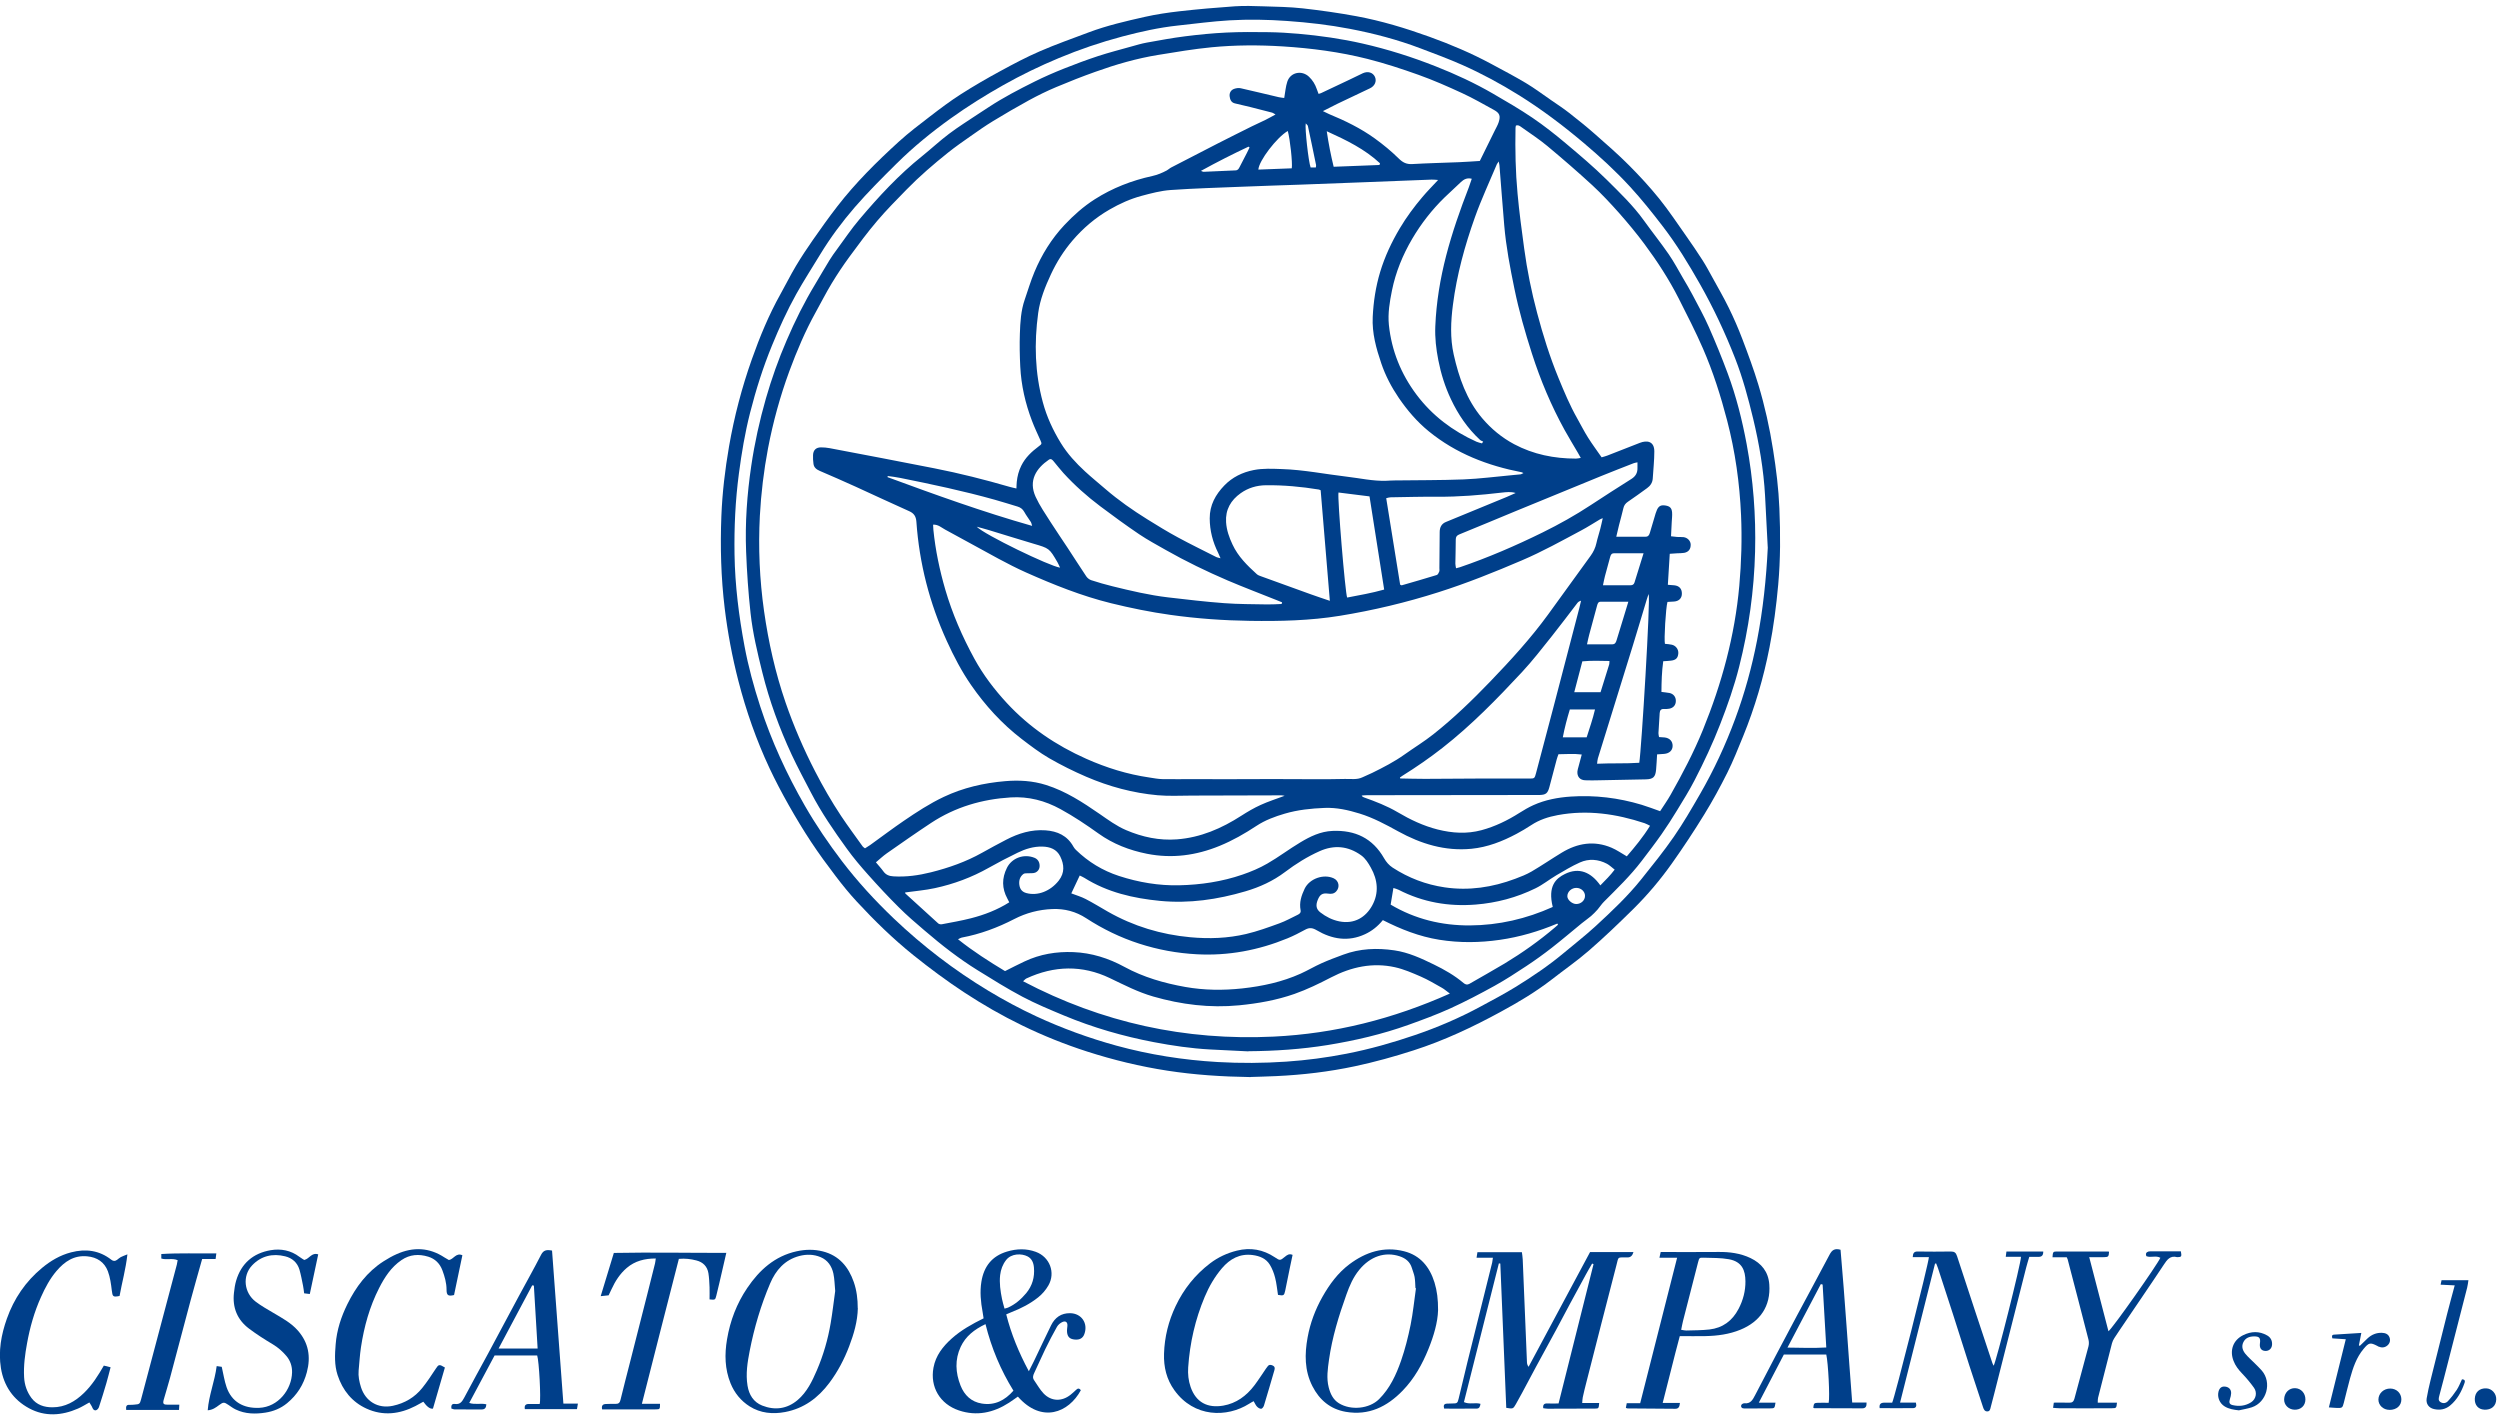 <svg width="213" height="121" viewBox="0 0 213 121" fill="none" xmlns="http://www.w3.org/2000/svg">
<g clip-path="url(#clip0_229_4)">
<path d="M106.566 91.768C104.059 91.73 101.761 91.575 99.478 91.224C97.146 90.865 94.864 90.313 92.619 89.59C90.723 88.979 88.877 88.239 87.084 87.366C85.37 86.534 83.715 85.581 82.117 84.531C80.632 83.553 79.204 82.491 77.818 81.379C76.092 79.991 74.507 78.445 73.001 76.818C72.37 76.137 71.777 75.409 71.213 74.665C70.486 73.712 69.777 72.747 69.117 71.748C68.436 70.719 67.802 69.661 67.196 68.591C66.615 67.563 66.063 66.513 65.561 65.448C64.441 63.056 63.569 60.569 62.91 58.011C62.383 55.97 61.997 53.905 61.743 51.815C61.428 49.202 61.358 46.585 61.461 43.964C61.54 41.978 61.773 40.005 62.113 38.045C62.553 35.507 63.204 33.02 64.063 30.595C64.735 28.697 65.503 26.833 66.49 25.069C66.939 24.27 67.345 23.447 67.814 22.66C68.266 21.904 68.752 21.168 69.254 20.449C69.93 19.483 70.611 18.522 71.333 17.59C72.893 15.57 74.702 13.781 76.582 12.067C77.428 11.298 78.345 10.604 79.254 9.906C80.109 9.25 80.972 8.597 81.876 8.021C82.964 7.327 84.084 6.679 85.217 6.064C86.321 5.462 87.437 4.869 88.59 4.371C89.955 3.777 91.366 3.284 92.76 2.757C94.317 2.172 95.935 1.8 97.549 1.436C98.516 1.219 99.503 1.073 100.491 0.96C102.055 0.784 103.624 0.646 105.192 0.538C106.001 0.483 106.815 0.512 107.628 0.538C108.752 0.575 109.881 0.588 110.997 0.713C112.528 0.885 114.055 1.102 115.57 1.382C117.69 1.775 119.748 2.398 121.777 3.129C123.587 3.782 125.354 4.53 127.047 5.441C128.039 5.976 129.039 6.499 130.006 7.076C130.757 7.527 131.462 8.054 132.188 8.556C132.695 8.903 133.209 9.241 133.69 9.618C134.45 10.211 135.201 10.817 135.923 11.453C136.898 12.31 137.877 13.163 138.79 14.082C139.695 14.989 140.562 15.934 141.367 16.929C142.18 17.937 142.898 19.024 143.645 20.081C144.13 20.771 144.608 21.473 145.064 22.184C145.359 22.644 145.616 23.129 145.881 23.61C146.359 24.483 146.861 25.344 147.296 26.235C147.72 27.1 148.105 27.982 148.446 28.881C148.935 30.169 149.417 31.465 149.815 32.786C150.363 34.604 150.774 36.452 151.068 38.333C151.33 39.984 151.537 41.644 151.603 43.308C151.695 45.473 151.699 47.647 151.504 49.813C151.342 51.61 151.11 53.395 150.761 55.164C150.255 57.755 149.512 60.281 148.516 62.726C148.089 63.771 147.67 64.829 147.168 65.836C146.558 67.057 145.902 68.257 145.188 69.415C144.325 70.819 143.417 72.195 142.466 73.537C141.475 74.937 140.367 76.254 139.147 77.458C137.927 78.662 136.69 79.849 135.396 80.974C134.383 81.856 133.271 82.625 132.209 83.453C130.852 84.506 129.383 85.38 127.881 86.195C125.491 87.499 123.035 88.657 120.433 89.493C118.786 90.024 117.126 90.484 115.441 90.844C113.23 91.316 110.993 91.579 108.736 91.684C107.939 91.722 107.147 91.738 106.549 91.759L106.566 91.768ZM150.612 46.644C150.537 45.176 150.467 43.709 150.384 42.242C150.259 40.018 149.886 37.827 149.367 35.662C148.948 33.923 148.483 32.196 147.832 30.528C146.981 28.35 145.989 26.239 144.836 24.203C143.873 22.506 142.861 20.834 141.67 19.287C140.778 18.125 139.861 16.975 138.873 15.901C137.645 14.567 136.309 13.338 134.919 12.168C133.159 10.684 131.334 9.304 129.383 8.092C127.844 7.134 126.25 6.273 124.595 5.537C123.429 5.019 122.23 4.576 121.035 4.124C119.076 3.38 117.055 2.849 115.001 2.456C113.242 2.118 111.462 1.913 109.674 1.788C108.034 1.67 106.391 1.637 104.752 1.733C103.279 1.821 101.815 2.017 100.35 2.176C98.748 2.348 97.175 2.699 95.624 3.109C93.781 3.598 91.976 4.212 90.213 4.948C88.59 5.625 87.009 6.39 85.474 7.256C83.939 8.121 82.449 9.053 81.018 10.077C79.379 11.248 77.818 12.523 76.387 13.94C75.171 15.144 73.951 16.361 72.831 17.652C71.744 18.911 70.748 20.248 69.88 21.678C69.2 22.803 68.482 23.906 67.843 25.052C67.059 26.461 66.391 27.932 65.777 29.429C65.009 31.297 64.403 33.22 63.905 35.177C63.474 36.874 63.183 38.601 62.955 40.344C62.652 42.635 62.544 44.93 62.582 47.242C62.623 49.875 62.951 52.471 63.432 55.051C63.756 56.786 64.221 58.491 64.768 60.176C65.731 63.14 67.022 65.949 68.569 68.641C69.515 70.288 70.586 71.86 71.735 73.37C73.071 75.121 74.557 76.735 76.15 78.256C78.619 80.606 81.304 82.663 84.217 84.418C85.54 85.217 86.897 85.944 88.3 86.596C90.503 87.617 92.777 88.444 95.113 89.088C97.935 89.861 100.814 90.313 103.736 90.484C105.686 90.597 107.64 90.585 109.595 90.451C111.317 90.334 113.022 90.108 114.715 89.778C116.703 89.389 118.645 88.841 120.562 88.185C122.495 87.525 124.367 86.722 126.163 85.748C127.155 85.213 128.155 84.686 129.114 84.097C130.541 83.215 131.931 82.282 133.221 81.204C134.126 80.447 135.06 79.72 135.927 78.925C137.305 77.654 138.678 76.367 139.852 74.895C140.798 73.712 141.753 72.533 142.612 71.288C143.417 70.126 144.126 68.896 144.836 67.667C146.022 65.615 147.018 63.466 147.84 61.242C148.645 59.068 149.259 56.836 149.703 54.553C150.209 51.941 150.487 49.303 150.616 46.64L150.612 46.644Z" fill="#003F8A"/>
<path d="M134.79 119.534H136.25C136.213 119.986 136.209 120.011 135.902 120.011C134.557 120.023 133.217 120.023 131.873 120.023C131.744 120.023 131.611 119.994 131.483 119.978C131.445 119.681 131.557 119.559 131.84 119.576C132.151 119.589 132.466 119.576 132.79 119.576C133.794 115.58 134.782 111.646 135.769 107.708C135.728 107.691 135.686 107.674 135.649 107.654C135.475 107.959 135.292 108.264 135.126 108.573C134.67 109.405 134.217 110.237 133.769 111.073C133.367 111.821 132.977 112.574 132.574 113.318C132.014 114.359 131.441 115.392 130.881 116.428C130.479 117.172 130.08 117.925 129.682 118.673C129.508 118.995 129.333 119.317 129.151 119.635C128.918 120.04 128.906 120.044 128.333 119.948C128.163 115.86 127.997 111.755 127.827 107.654L127.703 107.641C126.711 111.575 125.723 115.504 124.727 119.459C125.201 119.681 125.682 119.472 126.138 119.605C126.105 119.819 126.051 120.007 125.827 120.011C124.902 120.023 123.981 120.015 123.043 120.015C122.976 119.773 122.993 119.601 123.288 119.589C123.437 119.585 123.586 119.576 123.736 119.576C124.147 119.576 124.184 119.551 124.279 119.158C124.524 118.138 124.761 117.118 125.014 116.098C125.371 114.643 125.732 113.193 126.097 111.738C126.441 110.35 126.79 108.958 127.134 107.57C127.159 107.461 127.167 107.348 127.196 107.16H125.802C125.835 106.96 125.852 106.838 125.877 106.688H129.665C129.69 106.888 129.728 107.098 129.736 107.307C129.856 110.225 129.977 113.147 130.097 116.065C130.101 116.19 130.134 116.315 130.234 116.453C131.977 113.201 133.719 109.949 135.474 106.675H139.172C139.089 106.973 138.931 107.125 138.699 107.131C138.665 107.131 138.632 107.131 138.599 107.131C137.777 107.148 137.923 107.018 137.715 107.812C136.848 111.136 136.006 114.463 135.155 117.787C135.047 118.205 134.943 118.627 134.852 119.049C134.819 119.192 134.823 119.338 134.806 119.522L134.79 119.534Z" fill="#003F8A"/>
<path d="M92.092 118.439C91.059 120.366 88.752 121.298 86.723 118.991C86.474 119.162 86.225 119.346 85.968 119.513C84.644 120.37 83.213 120.676 81.702 120.17C80.08 119.626 79.229 118.167 79.532 116.524C79.723 115.492 80.329 114.723 81.088 114.041C81.889 113.326 82.81 112.812 83.802 112.323C83.773 112.143 83.752 111.964 83.719 111.788C83.561 110.931 83.474 110.07 83.615 109.2C83.827 107.9 84.511 107.018 85.798 106.633C86.619 106.387 87.437 106.362 88.242 106.654C89.445 107.089 89.947 108.435 89.325 109.518C89.092 109.919 88.806 110.25 88.453 110.534C87.773 111.077 87.009 111.47 86.2 111.784C86.063 111.838 85.926 111.901 85.731 111.984C86.154 113.657 86.798 115.228 87.657 116.83C87.831 116.491 87.964 116.236 88.088 115.977C88.578 114.957 89.055 113.928 89.553 112.917C89.881 112.252 90.412 111.872 91.175 111.884C92.138 111.897 92.719 112.737 92.391 113.652C92.262 114.016 91.989 114.171 91.565 114.129C91.159 114.091 90.955 113.912 90.914 113.51C90.893 113.331 90.93 113.147 90.943 112.967C90.968 112.662 90.806 112.511 90.524 112.632C90.341 112.712 90.154 112.866 90.055 113.042C89.702 113.665 89.374 114.3 89.059 114.944C88.731 115.617 88.437 116.307 88.113 116.984C88.009 117.197 87.964 117.39 88.105 117.595C88.37 117.975 88.599 118.393 88.914 118.723C89.569 119.405 90.462 119.426 91.204 118.84C91.374 118.707 91.532 118.556 91.69 118.41C91.818 118.289 91.943 118.251 92.088 118.447L92.092 118.439ZM83.964 112.816C83.001 113.276 82.275 113.849 81.852 114.748C81.341 115.839 81.407 116.955 81.839 118.05C82.167 118.878 82.76 119.442 83.656 119.584C84.748 119.76 85.615 119.317 86.345 118.485C85.266 116.738 84.478 114.886 83.964 112.816ZM85.586 111.495C85.731 111.454 85.81 111.441 85.881 111.408C86.499 111.132 86.997 110.697 87.428 110.183C87.955 109.547 88.163 108.816 88.092 107.996C88.059 107.591 87.914 107.231 87.544 107.043C87.034 106.78 86.167 106.788 85.723 107.352C85.424 107.737 85.271 108.159 85.213 108.632C85.134 109.321 85.237 109.999 85.37 110.668C85.424 110.939 85.507 111.203 85.586 111.495Z" fill="#003F8A"/>
<path d="M122.524 111.629C122.495 112.657 122.159 113.811 121.707 114.927C121.18 116.232 120.503 117.452 119.516 118.472C118.18 119.856 116.611 120.625 114.657 120.287C113.346 120.057 112.416 119.283 111.814 118.096C111.138 116.767 111.151 115.362 111.408 113.949C111.628 112.729 112.059 111.579 112.669 110.496C113.271 109.43 113.989 108.452 114.968 107.716C116.354 106.675 117.91 106.169 119.632 106.608C121.005 106.955 121.81 107.942 122.221 109.271C122.437 109.978 122.528 110.705 122.524 111.633V111.629ZM120.64 109.756C120.64 109.756 120.611 109.752 120.595 109.748C120.574 109.43 120.578 109.112 120.524 108.799C120.478 108.54 120.366 108.289 120.292 108.034C120.134 107.503 119.756 107.206 119.259 107.039C117.997 106.613 116.74 107.051 115.81 108.189C115.292 108.82 114.98 109.543 114.711 110.304C114.063 112.114 113.499 113.945 113.229 115.86C113.122 116.637 113.005 117.415 113.205 118.201C113.346 118.753 113.582 119.25 114.072 119.555C115.097 120.191 116.665 120.032 117.495 119.208C118.416 118.293 118.947 117.143 119.366 115.947C119.715 114.948 119.972 113.912 120.184 112.875C120.391 111.846 120.491 110.797 120.64 109.76V109.756Z" fill="#003F8A"/>
<path d="M73.088 111.454C73.063 112.586 72.748 113.657 72.349 114.706C71.926 115.818 71.379 116.863 70.665 117.816C69.702 119.104 68.486 120.003 66.893 120.304C65.835 120.504 64.797 120.408 63.868 119.823C63.125 119.35 62.578 118.686 62.241 117.854C61.752 116.637 61.727 115.387 61.943 114.112C62.208 112.528 62.773 111.052 63.669 109.731C64.702 108.205 66.013 107.018 67.88 106.608C68.623 106.445 69.366 106.433 70.096 106.617C71.478 106.964 72.291 107.929 72.744 109.234C72.993 109.949 73.08 110.697 73.08 111.454H73.088ZM71.159 109.99C71.109 109.464 71.105 108.974 71.005 108.506C70.868 107.879 70.524 107.361 69.91 107.106C69.329 106.863 68.715 106.851 68.105 107.01C66.86 107.336 66.092 108.226 65.615 109.351C64.831 111.194 64.262 113.109 63.876 115.082C63.685 116.065 63.524 117.055 63.69 118.063C63.818 118.845 64.204 119.459 64.934 119.752C66.017 120.182 67.063 120.044 67.963 119.279C68.752 118.606 69.196 117.682 69.598 116.746C70.15 115.458 70.54 114.112 70.773 112.733C70.93 111.813 71.034 110.885 71.159 109.995V109.99Z" fill="#003F8A"/>
<path d="M143.13 119.53C143.101 119.869 143.01 120.028 142.728 120.028C141.367 120.015 140.01 120.007 138.649 119.998C138.62 119.998 138.591 119.973 138.524 119.948C138.545 119.835 138.57 119.714 138.599 119.551H139.744C140.79 115.421 141.832 111.328 142.89 107.16H141.383C141.429 106.96 141.458 106.822 141.491 106.671C143.147 106.671 144.769 106.684 146.392 106.667C147.35 106.654 148.284 106.776 149.147 107.189C150.072 107.633 150.666 108.352 150.744 109.43C150.881 111.29 149.956 112.607 148.28 113.293C147.329 113.682 146.329 113.815 145.313 113.836C144.603 113.853 143.89 113.836 143.118 113.836C142.607 115.73 142.163 117.603 141.661 119.53H143.126H143.13ZM143.242 113.301C143.437 113.331 143.549 113.36 143.661 113.36C144.321 113.339 144.985 113.347 145.641 113.272C146.773 113.142 147.591 112.54 148.126 111.516C148.516 110.772 148.72 109.982 148.711 109.163C148.703 108.255 148.437 107.49 147.296 107.286C146.603 107.16 145.881 107.181 145.172 107.156C144.782 107.143 144.778 107.16 144.674 107.553C144.246 109.213 143.819 110.872 143.396 112.536C143.334 112.775 143.296 113.013 143.234 113.31L143.242 113.301Z" fill="#003F8A"/>
<path d="M164.861 107.674C163.877 111.591 162.89 115.504 161.886 119.501H163.234C163.317 119.802 163.247 119.973 162.985 119.973C162.043 119.986 161.097 119.973 160.147 119.973C160.093 119.635 160.242 119.522 160.496 119.509C160.744 119.497 160.989 119.509 161.213 119.509C161.404 119.175 164.317 107.641 164.342 107.11H162.964C162.981 106.767 163.076 106.625 163.384 106.629C164.33 106.646 165.271 106.642 166.218 106.629C166.508 106.629 166.645 106.721 166.74 107.022C167.732 110.061 168.74 113.096 169.749 116.131C169.774 116.207 169.819 116.278 169.861 116.361C170.089 115.968 172.197 107.599 172.189 107.081H170.89C170.915 106.893 170.927 106.771 170.948 106.629H174.085C174.093 106.964 173.948 107.093 173.666 107.085C173.421 107.077 173.172 107.085 172.894 107.085C172.803 107.403 172.703 107.699 172.628 108.005C171.724 111.571 170.823 115.136 169.919 118.702C169.819 119.091 169.711 119.476 169.616 119.865C169.57 120.049 169.55 120.253 169.313 120.253C169.093 120.253 169.018 120.078 168.956 119.894C168.566 118.707 168.168 117.519 167.782 116.328C167.317 114.881 166.865 113.435 166.4 111.989C165.981 110.688 165.554 109.388 165.13 108.088C165.081 107.934 165.014 107.787 164.956 107.637C164.923 107.649 164.89 107.662 164.857 107.67L164.861 107.674Z" fill="#003F8A"/>
<path d="M61.88 106.75C61.673 107.653 61.482 108.477 61.291 109.305C61.208 109.66 61.125 110.02 61.034 110.375C60.938 110.759 60.934 110.759 60.453 110.709C60.453 110.367 60.465 110.02 60.453 109.673C60.436 109.275 60.42 108.874 60.358 108.481C60.262 107.9 59.901 107.536 59.333 107.39C58.864 107.269 58.391 107.206 57.839 107.256C56.789 111.336 55.748 115.425 54.689 119.601H56.233C56.233 120.065 56.233 120.078 55.839 120.078C54.644 120.078 53.449 120.078 52.258 120.078C51.943 120.078 51.631 120.078 51.303 120.078C51.233 119.781 51.337 119.635 51.606 119.622C51.889 119.61 52.171 119.605 52.453 119.61C52.689 119.614 52.806 119.526 52.864 119.279C53.121 118.209 53.403 117.147 53.673 116.081C54.175 114.112 54.673 112.139 55.175 110.17C55.386 109.33 55.598 108.494 55.806 107.653C55.835 107.528 55.847 107.398 55.872 107.223C54.934 107.223 54.104 107.428 53.403 108.025C52.822 108.519 52.42 109.15 52.104 109.836C52.03 110.003 51.947 110.166 51.855 110.362C51.656 110.383 51.449 110.404 51.179 110.433C51.561 109.179 51.922 107.992 52.299 106.75C55.482 106.688 58.664 106.75 61.901 106.746L61.88 106.75Z" fill="#003F8A"/>
<path d="M110.126 106.926C110.051 107.281 109.972 107.637 109.902 107.988C109.769 108.64 109.644 109.296 109.503 109.949C109.408 110.392 109.371 110.408 108.885 110.325C108.806 109.836 108.765 109.338 108.64 108.862C108.545 108.481 108.395 108.092 108.192 107.758C107.868 107.223 107.325 107.01 106.727 106.93C105.636 106.788 104.794 107.252 104.109 108.055C103.491 108.782 103.014 109.602 102.644 110.484C101.835 112.407 101.375 114.413 101.234 116.495C101.196 117.068 101.25 117.624 101.441 118.172C101.902 119.497 102.897 119.986 104.217 119.76C105.329 119.568 106.192 118.932 106.868 118.042C107.217 117.582 107.528 117.089 107.856 116.612C107.902 116.545 107.96 116.478 108.005 116.412C108.134 116.236 108.292 116.278 108.449 116.349C108.619 116.428 108.628 116.566 108.582 116.729C108.288 117.737 107.997 118.748 107.69 119.752C107.657 119.865 107.536 120.028 107.449 120.028C107.329 120.032 107.18 119.936 107.088 119.835C106.98 119.718 106.918 119.559 106.81 119.38C106.669 119.459 106.541 119.522 106.424 119.601C104.549 120.788 101.74 120.793 100.055 118.443C99.395 117.528 99.138 116.478 99.175 115.329C99.221 113.903 99.557 112.561 100.163 111.282C100.852 109.827 101.831 108.602 103.105 107.633C103.781 107.118 104.553 106.759 105.383 106.554C106.541 106.266 107.615 106.454 108.611 107.118C109.047 107.411 109.063 107.415 109.47 107.081C109.657 106.93 109.827 106.784 110.134 106.918L110.126 106.926Z" fill="#003F8A"/>
<path d="M10.855 106.876C10.71 108.163 10.39 109.28 10.187 110.417C9.623 110.53 9.589 110.471 9.527 109.961C9.461 109.405 9.386 108.828 9.191 108.31C8.896 107.528 8.266 107.118 7.432 107.039C6.311 106.93 5.506 107.478 4.813 108.289C4.249 108.954 3.851 109.71 3.494 110.505C2.921 111.775 2.548 113.096 2.303 114.459C2.129 115.408 2 116.366 2.054 117.344C2.091 118 2.295 118.585 2.676 119.104C3.12 119.702 3.772 119.906 4.473 119.902C5.539 119.902 6.403 119.413 7.158 118.677C7.847 118.008 8.349 117.214 8.847 116.349C9.025 116.391 9.208 116.437 9.423 116.491C9.295 116.972 9.191 117.406 9.066 117.833C8.863 118.518 8.656 119.204 8.432 119.881C8.398 119.99 8.295 120.115 8.195 120.149C8.033 120.203 7.934 120.09 7.867 119.927C7.809 119.777 7.705 119.643 7.614 119.488C7.278 119.672 6.971 119.869 6.643 120.011C5.253 120.617 3.83 120.717 2.477 119.986C1.141 119.263 0.328 118.096 0.079 116.566C-0.154 115.116 0.104 113.711 0.585 112.352C1.191 110.642 2.178 109.188 3.581 108.026C4.32 107.415 5.12 106.943 6.054 106.7C7.295 106.378 8.452 106.521 9.481 107.327C9.66 107.465 9.805 107.461 9.971 107.34C10.079 107.261 10.174 107.169 10.291 107.106C10.428 107.031 10.581 106.985 10.842 106.876H10.855Z" fill="#003F8A"/>
<path d="M38.241 107.357C38.656 107.294 38.847 106.7 39.395 106.947C39.158 108.08 38.922 109.213 38.685 110.337C38.191 110.459 38.046 110.367 38.046 109.89C38.046 109.309 37.892 108.77 37.693 108.235C37.473 107.645 37.067 107.248 36.482 107.068C35.689 106.826 34.917 106.872 34.204 107.361C33.324 107.963 32.772 108.816 32.299 109.744C31.49 111.332 31.021 113.025 30.756 114.777C30.656 115.433 30.619 116.102 30.556 116.767C30.511 117.256 30.61 117.728 30.756 118.192C31.129 119.367 32.183 120.053 33.477 119.773C34.486 119.555 35.332 119.058 35.975 118.255C36.39 117.741 36.755 117.181 37.121 116.625C37.374 116.24 37.415 116.215 37.905 116.512C37.565 117.674 37.224 118.853 36.888 120.015C36.653 120.06 36.379 119.863 36.067 119.426C35.847 119.547 35.623 119.676 35.395 119.794C34.038 120.492 32.627 120.655 31.229 120.015C30 119.455 29.191 118.46 28.764 117.16C28.482 116.299 28.527 115.425 28.598 114.539C28.693 113.322 29.067 112.185 29.598 111.111C30.32 109.648 31.278 108.36 32.677 107.465C33.038 107.235 33.415 107.018 33.805 106.847C35.208 106.224 36.573 106.278 37.876 107.139C38 107.219 38.133 107.29 38.241 107.353V107.357Z" fill="#003F8A"/>
<path d="M47.034 106.55C47.358 110.898 47.677 115.22 48.001 119.589H49.237C49.204 119.781 49.183 119.919 49.158 120.057H44.718C44.656 119.739 44.789 119.618 45.059 119.618C45.37 119.618 45.685 119.618 45.98 119.618C46.104 119.212 45.926 115.935 45.768 115.488H42.138C41.424 116.821 40.71 118.159 39.98 119.53C40.469 119.702 40.955 119.53 41.436 119.647C41.42 119.906 41.345 120.086 41.038 120.086C40.274 120.082 39.511 120.086 38.747 120.082C38.656 120.082 38.561 120.036 38.457 120.007C38.428 119.752 38.486 119.58 38.76 119.618C39.187 119.676 39.366 119.43 39.548 119.087C40.216 117.82 40.913 116.57 41.594 115.308C42.461 113.694 43.32 112.076 44.187 110.463C44.826 109.276 45.486 108.101 46.104 106.901C46.312 106.496 46.59 106.462 47.038 106.55H47.034ZM45.486 109.535C45.44 109.526 45.391 109.518 45.345 109.51C44.399 111.282 43.457 113.059 42.478 114.898H45.806C45.698 113.08 45.594 111.307 45.486 109.535Z" fill="#003F8A"/>
<path d="M25.934 107.344C26.365 107.248 26.544 106.688 27.112 106.872C26.876 107.992 26.639 109.104 26.395 110.25C26.229 110.229 26.087 110.212 25.913 110.191C25.88 109.957 25.863 109.744 25.818 109.539C25.726 109.083 25.643 108.623 25.515 108.18C25.336 107.57 24.892 107.185 24.299 107.039C23.228 106.771 22.241 107.001 21.473 107.817C20.631 108.715 20.789 110.149 21.789 110.906C22.262 111.265 22.785 111.558 23.295 111.859C24.033 112.298 24.801 112.703 25.382 113.368C26.291 114.405 26.494 115.588 26.145 116.909C25.863 117.979 25.311 118.849 24.461 119.551C23.913 120.003 23.291 120.249 22.619 120.354C21.76 120.487 20.896 120.479 20.087 120.09C19.867 119.986 19.664 119.835 19.461 119.697C19.1 119.451 19.021 119.451 18.672 119.71C18.394 119.919 18.116 120.128 17.697 120.157C17.797 118.87 18.295 117.691 18.461 116.391C18.639 116.416 18.789 116.437 18.892 116.453C19.033 117.064 19.116 117.641 19.303 118.184C19.739 119.447 20.759 120.007 22.087 119.948C23.706 119.877 24.851 118.389 24.884 116.93C24.896 116.416 24.739 115.935 24.411 115.542C24.079 115.149 23.701 114.81 23.249 114.539C22.552 114.125 21.867 113.686 21.22 113.201C20.212 112.444 19.789 111.399 19.934 110.141C19.971 109.798 20.021 109.451 20.116 109.125C20.552 107.637 21.573 106.771 23.062 106.516C23.93 106.37 24.78 106.525 25.515 107.085C25.656 107.194 25.818 107.281 25.938 107.361L25.934 107.344Z" fill="#003F8A"/>
<path d="M149.844 119.509H151.271C151.201 119.982 151.201 119.99 150.815 119.994C150.118 120.003 149.421 120.003 148.724 120.003C148.641 120.003 148.554 120.003 148.479 119.982C148.321 119.931 148.292 119.727 148.429 119.626C148.479 119.589 148.554 119.555 148.612 119.559C149.151 119.618 149.33 119.263 149.545 118.849C150.699 116.612 151.877 114.392 153.056 112.173C153.993 110.408 154.956 108.661 155.881 106.893C156.085 106.5 156.325 106.337 156.815 106.479C157.193 110.78 157.467 115.12 157.807 119.493H159.031C159.043 119.81 158.973 119.99 158.657 119.99C157.296 119.982 155.935 119.982 154.579 119.977C154.55 119.977 154.52 119.948 154.491 119.936C154.541 119.564 154.562 119.53 154.886 119.518C155.197 119.509 155.508 119.518 155.803 119.518C155.915 119.033 155.761 116.098 155.599 115.404H151.985C151.284 116.754 150.587 118.092 149.848 119.513L149.844 119.509ZM155.292 109.443C155.238 109.43 155.189 109.418 155.135 109.405C154.201 111.182 153.271 112.954 152.292 114.815C153.442 114.831 154.491 114.869 155.599 114.806C155.491 112.979 155.392 111.211 155.288 109.443H155.292Z" fill="#003F8A"/>
<path d="M179.637 113.427C179.994 113.172 183.786 107.775 184.064 107.164C183.683 106.939 183.243 107.189 182.865 107.022C182.79 106.817 182.853 106.688 183.052 106.629C183.097 106.617 183.151 106.613 183.201 106.613C184.077 106.613 184.948 106.613 185.811 106.613C185.89 107.06 185.865 107.097 185.541 107.11C185.525 107.11 185.508 107.114 185.492 107.11C184.902 106.947 184.633 107.332 184.355 107.754C183.761 108.661 183.151 109.551 182.546 110.446C182.06 111.165 181.575 111.88 181.089 112.595C180.774 113.063 180.45 113.527 180.143 114.004C180.056 114.142 179.981 114.296 179.94 114.451C179.537 115.998 179.143 117.549 178.753 119.1C178.724 119.208 178.736 119.33 178.728 119.505H180.367C180.317 119.969 180.317 119.977 179.931 119.982C179.151 119.99 178.371 119.99 177.591 119.99C176.877 119.99 176.164 119.99 175.45 119.982C175.288 119.982 175.126 119.961 174.923 119.948C174.944 119.794 174.96 119.668 174.985 119.505C175.429 119.505 175.861 119.493 176.284 119.509C176.546 119.522 176.674 119.421 176.741 119.166C177.135 117.682 177.546 116.203 177.936 114.718C177.985 114.535 177.985 114.313 177.936 114.129C177.355 111.846 176.757 109.572 176.164 107.294C176.151 107.248 176.122 107.206 176.085 107.118H174.873C174.902 106.671 174.923 106.629 175.222 106.629C176.695 106.629 178.172 106.629 179.645 106.633C179.662 106.633 179.674 106.646 179.691 106.654C179.662 107.056 179.637 107.097 179.301 107.11C178.89 107.123 178.479 107.11 178.002 107.11C178.558 109.25 179.093 111.311 179.641 113.423L179.637 113.427Z" fill="#003F8A"/>
<path d="M10.751 120.124C10.714 119.819 10.772 119.676 11.029 119.693C11.179 119.702 11.328 119.685 11.477 119.672C11.88 119.643 11.913 119.614 12.017 119.233C12.473 117.515 12.93 115.793 13.386 114.075C13.946 111.964 14.511 109.852 15.067 107.741C15.096 107.633 15.108 107.516 15.137 107.369C14.685 107.169 14.208 107.369 13.743 107.227V106.842C15.295 106.746 16.843 106.809 18.432 106.788C18.407 106.972 18.39 107.093 18.37 107.265H17.224C16.888 108.46 16.56 109.61 16.249 110.76C15.656 112.975 15.075 115.195 14.482 117.411C14.32 118.021 14.125 118.623 13.955 119.233C13.851 119.601 13.917 119.681 14.287 119.676C14.598 119.676 14.913 119.676 15.278 119.676C15.27 119.823 15.262 119.957 15.253 120.128H10.755L10.751 120.124Z" fill="#003F8A"/>
<path d="M209.148 109.514C208.691 109.493 208.334 109.476 207.94 109.455C207.969 109.317 207.99 109.209 208.019 109.075H210.31C210.272 109.296 210.256 109.505 210.202 109.706C209.542 112.29 208.878 114.873 208.214 117.457C208.09 117.942 207.957 118.422 207.832 118.903C207.783 119.1 207.712 119.309 207.919 119.451C208.144 119.601 208.392 119.559 208.558 119.384C208.836 119.083 209.094 118.753 209.322 118.406C209.5 118.13 209.617 117.816 209.762 117.515C209.973 117.524 210.048 117.624 209.986 117.808C209.724 118.556 209.363 119.25 208.737 119.76C208.339 120.086 207.87 120.166 207.376 120.053C206.924 119.952 206.675 119.593 206.753 119.133C206.841 118.623 206.953 118.117 207.077 117.615C207.542 115.738 208.007 113.866 208.484 111.989C208.687 111.19 208.907 110.392 209.144 109.505L209.148 109.514Z" fill="#003F8A"/>
<path d="M190.749 120.161C190.313 120.111 189.911 120.053 189.541 119.827C189.118 119.572 188.898 119.049 189.014 118.577C189.093 118.255 189.284 118.105 189.579 118.138C189.894 118.171 190.102 118.38 190.093 118.698C190.089 118.861 190.048 119.024 189.994 119.183C189.894 119.484 189.94 119.651 190.218 119.714C190.77 119.844 191.313 119.785 191.799 119.472C192.214 119.204 192.33 118.644 192.039 118.238C191.732 117.808 191.388 117.398 191.019 117.013C190.716 116.696 190.454 116.361 190.297 115.947C189.948 115.049 190.259 114.179 191.118 113.757C191.795 113.422 192.483 113.393 193.16 113.778C193.467 113.953 193.6 114.225 193.579 114.568C193.558 114.906 193.309 115.124 192.981 115.099C192.654 115.074 192.496 114.844 192.546 114.463C192.612 113.987 192.496 113.853 192.027 113.861C191.637 113.87 191.305 113.991 191.127 114.371C190.956 114.735 191.081 115.07 191.309 115.35C191.541 115.63 191.824 115.872 192.081 116.131C192.293 116.345 192.512 116.549 192.707 116.775C193.583 117.791 193.127 119.476 191.857 119.902C191.5 120.019 191.122 120.078 190.753 120.161H190.749Z" fill="#003F8A"/>
<path d="M198.421 119.906C198.907 117.942 199.376 116.056 199.861 114.104C199.442 114.075 199.073 114.05 198.72 114.029C198.65 113.841 198.679 113.724 198.857 113.711C199.612 113.661 200.372 113.615 201.185 113.565C201.11 113.945 201.044 114.288 200.977 114.627C201.006 114.639 201.031 114.652 201.06 114.664C201.28 114.451 201.496 114.234 201.72 114.025C202.065 113.707 202.471 113.54 202.94 113.556C203.214 113.569 203.467 113.644 203.583 113.937C203.679 114.188 203.625 114.438 203.421 114.622C203.185 114.831 202.915 114.844 202.633 114.723C202.604 114.71 202.575 114.689 202.546 114.672C201.94 114.359 201.824 114.392 201.38 114.923C200.762 115.659 200.475 116.541 200.222 117.444C200.031 118.134 199.87 118.832 199.691 119.526C199.583 119.944 199.554 119.969 199.11 119.957C198.899 119.952 198.691 119.927 198.421 119.911V119.906Z" fill="#003F8A"/>
<path d="M203.579 120.12C203.052 120.12 202.633 119.722 202.641 119.237C202.65 118.707 203.102 118.293 203.662 118.305C204.189 118.314 204.583 118.694 204.596 119.208C204.608 119.752 204.197 120.124 203.583 120.124L203.579 120.12Z" fill="#003F8A"/>
<path d="M211.658 120.103C211.152 120.082 210.828 119.706 210.853 119.171C210.878 118.602 211.26 118.263 211.836 118.289C212.309 118.309 212.691 118.732 212.679 119.221C212.666 119.793 212.272 120.132 211.654 120.107L211.658 120.103Z" fill="#003F8A"/>
<path d="M195.483 120.107C194.977 120.086 194.591 119.693 194.608 119.217C194.629 118.656 195.027 118.255 195.546 118.272C196.052 118.289 196.425 118.702 196.421 119.238C196.417 119.768 196.027 120.128 195.483 120.107Z" fill="#003F8A"/>
<path d="M106.366 89.577C105.275 89.523 104.18 89.473 103.088 89.414C101.478 89.326 99.889 89.092 98.308 88.791C95.682 88.29 93.121 87.55 90.648 86.521C89.458 86.024 88.258 85.526 87.117 84.924C85.798 84.226 84.532 83.432 83.263 82.646C82.487 82.165 81.736 81.638 81.009 81.091C80.242 80.514 79.499 79.899 78.764 79.272C78.018 78.637 77.271 77.997 76.578 77.303C75.681 76.413 74.818 75.485 73.98 74.544C73.337 73.825 72.71 73.085 72.146 72.303C71.042 70.778 69.976 69.227 69.105 67.55C68.544 66.472 67.968 65.402 67.453 64.302C66.403 62.045 65.553 59.712 64.951 57.291C64.536 55.619 64.134 53.943 63.947 52.237C63.756 50.494 63.636 48.742 63.569 46.991C63.474 44.55 63.648 42.121 64.005 39.704C64.291 37.756 64.715 35.833 65.258 33.94C65.744 32.255 66.329 30.608 67.022 29.002C67.731 27.347 68.532 25.737 69.466 24.195C69.868 23.526 70.254 22.845 70.665 22.18C70.864 21.854 71.088 21.544 71.316 21.235C71.947 20.378 72.54 19.492 73.229 18.681C74.864 16.749 76.578 14.893 78.557 13.309C79.333 12.686 80.063 12 80.856 11.403C81.648 10.805 82.495 10.278 83.321 9.726C83.624 9.521 83.93 9.329 84.238 9.128C85.487 8.305 86.81 7.619 88.142 6.955C88.956 6.549 89.794 6.185 90.64 5.847C91.594 5.466 92.561 5.107 93.536 4.785C94.478 4.476 95.441 4.229 96.395 3.961C96.827 3.84 97.258 3.711 97.698 3.631C98.79 3.435 99.881 3.23 100.981 3.092C102.146 2.946 103.317 2.829 104.491 2.774C105.682 2.716 106.877 2.724 108.068 2.741C108.927 2.753 109.79 2.803 110.645 2.879C112.474 3.042 114.296 3.301 116.093 3.711C118.226 4.196 120.309 4.856 122.346 5.663C124.01 6.319 125.636 7.072 127.188 7.97C128.334 8.635 129.483 9.3 130.578 10.044C131.549 10.704 132.479 11.436 133.379 12.193C134.574 13.196 135.773 14.208 136.881 15.303C138.002 16.415 139.147 17.51 140.072 18.802C140.761 19.764 141.5 20.683 142.172 21.657C142.624 22.314 142.998 23.02 143.4 23.71C143.678 24.182 143.96 24.655 144.213 25.14C144.682 26.034 145.18 26.925 145.587 27.849C146.164 29.153 146.703 30.478 147.201 31.816C147.927 33.768 148.433 35.791 148.815 37.84C149.375 40.862 149.612 43.918 149.533 46.995C149.45 50.314 148.993 53.579 148.18 56.79C147.757 58.47 147.184 60.105 146.554 61.719C145.919 63.353 145.176 64.933 144.375 66.484C143.927 67.354 143.404 68.19 142.894 69.026C142.471 69.72 142.031 70.41 141.562 71.079C141.018 71.856 140.437 72.609 139.865 73.361C138.902 74.624 137.761 75.719 136.645 76.839C136.446 77.036 136.3 77.282 136.114 77.492C135.939 77.688 135.753 77.88 135.554 78.052C135.305 78.265 135.027 78.449 134.773 78.658C133.923 79.352 133.089 80.067 132.226 80.74C131.52 81.291 130.79 81.818 130.043 82.311C129.159 82.897 128.263 83.478 127.338 83.992C126.105 84.674 124.852 85.33 123.57 85.915C122.408 86.442 121.209 86.885 120.006 87.316C117.765 88.118 115.454 88.657 113.113 89.038C110.885 89.397 108.632 89.548 106.371 89.565L106.366 89.577ZM109.449 67.801C109.329 67.784 109.254 67.763 109.18 67.763C106.644 67.768 104.105 67.78 101.57 67.784C100.59 67.784 99.607 67.843 98.636 67.755C96.528 67.567 94.495 67.015 92.549 66.179C91.47 65.715 90.412 65.188 89.395 64.603C88.565 64.122 87.794 63.533 87.03 62.948C85.358 61.66 83.943 60.105 82.744 58.374C81.93 57.2 81.267 55.929 80.673 54.624C79.196 51.389 78.325 47.998 78.076 44.449C78.043 43.993 77.868 43.73 77.457 43.55C75.926 42.869 74.412 42.154 72.889 41.46C71.876 41 70.86 40.557 69.839 40.118C69.561 39.997 69.345 39.83 69.308 39.516C69.275 39.27 69.258 39.014 69.271 38.768C69.287 38.354 69.524 38.12 69.939 38.116C70.188 38.116 70.437 38.137 70.681 38.183C73.661 38.751 76.64 39.311 79.611 39.901C81.773 40.327 83.906 40.867 86.022 41.481C86.204 41.535 86.391 41.569 86.599 41.619C86.611 41.389 86.611 41.222 86.628 41.059C86.677 40.578 86.794 40.122 87.013 39.679C87.358 38.981 87.893 38.484 88.495 38.032C88.773 37.827 88.777 37.815 88.64 37.505C88.395 36.958 88.138 36.419 87.926 35.858C87.358 34.37 87.005 32.823 86.926 31.23C86.881 30.298 86.86 29.366 86.893 28.434C86.926 27.451 86.98 26.469 87.308 25.524C87.578 24.738 87.814 23.94 88.134 23.175C88.752 21.695 89.586 20.349 90.69 19.17C91.47 18.342 92.312 17.594 93.267 16.983C94.777 16.018 96.429 15.378 98.171 14.998C98.62 14.898 99.018 14.73 99.412 14.521C99.545 14.45 99.653 14.337 99.785 14.27C101.093 13.593 102.404 12.912 103.715 12.243C104.686 11.745 105.665 11.261 106.644 10.771C107.03 10.579 107.425 10.408 107.806 10.22C108.08 10.086 108.342 9.931 108.674 9.756C108.528 9.672 108.466 9.618 108.391 9.597C107.765 9.434 107.138 9.271 106.512 9.116C106.076 9.007 105.64 8.911 105.205 8.807C104.898 8.731 104.798 8.485 104.765 8.205C104.732 7.924 104.864 7.674 105.142 7.573C105.317 7.511 105.532 7.477 105.711 7.519C106.794 7.761 107.873 8.029 108.952 8.28C109.118 8.317 109.288 8.33 109.416 8.347C109.508 7.837 109.537 7.381 109.678 6.959C109.943 6.152 110.914 5.955 111.528 6.541C111.84 6.838 112.051 7.185 112.188 7.586C112.234 7.72 112.288 7.853 112.342 8C112.454 7.966 112.516 7.954 112.574 7.924C113.367 7.552 114.163 7.176 114.952 6.8C115.342 6.616 115.723 6.42 116.113 6.24C116.545 6.043 116.968 6.173 117.143 6.545C117.313 6.913 117.138 7.327 116.723 7.523C115.794 7.966 114.86 8.401 113.935 8.848C113.545 9.036 113.159 9.241 112.711 9.467C112.947 9.58 113.093 9.659 113.242 9.722C114.611 10.286 115.939 10.934 117.143 11.804C117.852 12.318 118.541 12.883 119.163 13.497C119.516 13.848 119.835 14.007 120.325 13.978C121.649 13.902 122.977 13.873 124.3 13.819C124.894 13.794 125.487 13.752 126.08 13.714C126.512 12.841 126.931 11.992 127.346 11.143C127.462 10.905 127.603 10.671 127.686 10.42C127.865 9.868 127.769 9.63 127.271 9.358C126.383 8.873 125.504 8.363 124.587 7.941C123.367 7.377 122.134 6.833 120.873 6.382C119.437 5.868 117.985 5.395 116.508 5.019C114.138 4.421 111.723 4.108 109.284 3.953C107.259 3.828 105.238 3.832 103.221 4.028C101.707 4.175 100.196 4.43 98.694 4.676C96.856 4.973 95.072 5.491 93.321 6.119C92.196 6.52 91.088 6.955 89.989 7.419C89.196 7.753 88.42 8.133 87.661 8.547C86.628 9.112 85.611 9.705 84.603 10.32C83.951 10.717 83.325 11.156 82.702 11.595C82.051 12.051 81.395 12.506 80.773 13.004C79.54 13.99 78.337 15.023 77.233 16.156C76.387 17.025 75.524 17.891 74.74 18.815C73.91 19.789 73.146 20.821 72.387 21.858C71.847 22.594 71.337 23.359 70.864 24.14C70.383 24.935 69.959 25.771 69.507 26.586C68.607 28.204 67.885 29.91 67.246 31.64C66.466 33.768 65.864 35.959 65.436 38.195C65.076 40.102 64.843 42.025 64.739 43.96C64.598 46.665 64.715 49.365 65.096 52.058C65.474 54.708 66.055 57.308 66.926 59.842C67.623 61.861 68.466 63.817 69.445 65.715C70.117 67.019 70.847 68.29 71.656 69.511C72.246 70.397 72.885 71.254 73.503 72.12C73.549 72.182 73.627 72.22 73.698 72.278C73.852 72.182 73.993 72.099 74.13 72.002C75.088 71.313 76.026 70.602 77.001 69.937C78.096 69.189 79.209 68.462 80.412 67.893C82.067 67.111 83.823 66.71 85.636 66.555C86.814 66.455 87.984 66.518 89.13 66.882C90.798 67.408 92.246 68.353 93.669 69.335C94.408 69.845 95.126 70.38 95.956 70.732C97.337 71.321 98.777 71.626 100.271 71.513C102.279 71.363 104.08 70.585 105.765 69.498C106.292 69.16 106.839 68.838 107.412 68.579C108.051 68.286 108.727 68.073 109.441 67.805L109.449 67.801ZM122.508 15.332C122.25 15.316 122.105 15.295 121.964 15.303C119.993 15.378 118.022 15.458 116.047 15.533C114.275 15.6 112.499 15.671 110.728 15.734C109.088 15.792 107.445 15.842 105.806 15.909C103.786 15.993 101.761 16.047 99.744 16.189C98.91 16.248 98.076 16.469 97.263 16.687C96.3 16.946 95.395 17.356 94.528 17.857C93.321 18.555 92.275 19.442 91.37 20.503C90.632 21.369 90.03 22.322 89.545 23.359C89.051 24.421 88.611 25.508 88.453 26.674C88.105 29.232 88.171 31.774 88.852 34.282C89.184 35.516 89.719 36.665 90.383 37.748C90.939 38.659 91.669 39.449 92.453 40.172C93.018 40.691 93.611 41.172 94.192 41.673C95.304 42.631 96.503 43.467 97.744 44.24C98.603 44.775 99.466 45.306 100.358 45.787C101.437 46.372 102.541 46.907 103.632 47.463C103.715 47.505 103.81 47.513 103.989 47.564C103.898 47.355 103.848 47.225 103.786 47.099C103.325 46.176 103.072 45.21 103.068 44.165C103.064 43.024 103.57 42.137 104.308 41.368C104.989 40.662 105.844 40.239 106.823 40.047C107.615 39.892 108.408 39.938 109.201 39.964C111.076 40.022 112.914 40.398 114.773 40.616C115.877 40.745 116.964 40.996 118.084 40.963C118.333 40.954 118.582 40.933 118.831 40.933C120.786 40.908 122.744 40.921 124.694 40.846C126.068 40.791 127.433 40.611 128.802 40.486C129.051 40.465 129.3 40.444 129.545 40.415C129.62 40.407 129.695 40.352 129.798 40.306C129.719 40.269 129.69 40.248 129.661 40.239C126.753 39.679 124.06 38.647 121.728 36.745C120.723 35.925 119.898 34.955 119.172 33.894C118.553 32.982 118.043 32.012 117.686 30.963C117.25 29.68 116.889 28.384 116.956 27.004C117.018 25.7 117.213 24.421 117.591 23.166C117.989 21.85 118.566 20.625 119.267 19.446C119.831 18.497 120.483 17.619 121.192 16.783C121.587 16.315 122.018 15.88 122.516 15.345L122.508 15.332ZM79.499 44.692C79.507 44.876 79.511 45.005 79.524 45.139C79.698 46.87 80.055 48.571 80.54 50.239C81.142 52.296 81.989 54.244 83.018 56.125C83.777 57.513 84.723 58.751 85.785 59.9C87.702 61.969 89.989 63.512 92.549 64.649C94.267 65.414 96.051 65.97 97.918 66.242C98.292 66.296 98.669 66.376 99.047 66.38C99.939 66.397 100.835 66.38 101.727 66.38C102.586 66.38 103.449 66.388 104.308 66.388C105.682 66.388 107.055 66.376 108.429 66.376C109.553 66.376 110.678 66.388 111.802 66.388C112.728 66.388 113.657 66.397 114.582 66.367C115.089 66.35 115.611 66.459 116.101 66.217C116.367 66.083 116.649 65.983 116.914 65.849C117.865 65.381 118.806 64.896 119.674 64.277C120.483 63.7 121.338 63.182 122.118 62.563C123.852 61.192 125.441 59.654 126.973 58.061C128.711 56.251 130.408 54.403 131.89 52.367C133.105 50.699 134.309 49.023 135.52 47.355C135.757 47.029 135.927 46.677 136.014 46.276C136.101 45.87 136.238 45.473 136.342 45.068C136.417 44.784 136.475 44.495 136.554 44.148C136.429 44.203 136.367 44.219 136.313 44.253C135.786 44.566 135.271 44.901 134.728 45.189C133.06 46.08 131.408 46.999 129.665 47.743C127.333 48.742 124.981 49.687 122.562 50.456C119.806 51.334 117.001 52.003 114.151 52.467C111.624 52.877 109.072 52.935 106.516 52.898C104.242 52.864 101.976 52.706 99.723 52.388C98.014 52.15 96.325 51.803 94.653 51.393C92.15 50.774 89.765 49.817 87.416 48.772C86.615 48.416 85.835 48.011 85.059 47.597C83.54 46.782 82.038 45.929 80.52 45.118C80.213 44.955 79.935 44.671 79.478 44.7L79.499 44.692ZM132.778 64.269C132.715 64.448 132.666 64.57 132.632 64.699C132.421 65.485 132.222 66.279 132.006 67.065C131.861 67.6 131.703 67.718 131.163 67.734C131.064 67.734 130.964 67.734 130.865 67.734C126.072 67.739 121.275 67.747 116.483 67.751C116.325 67.751 116.167 67.768 116.014 67.78C116.076 67.889 116.143 67.914 116.213 67.939C117.196 68.29 118.167 68.662 119.076 69.197C120.151 69.833 121.267 70.364 122.487 70.673C123.732 70.987 124.972 71.066 126.221 70.732C127.383 70.418 128.454 69.896 129.466 69.252C129.844 69.013 130.234 68.784 130.641 68.6C131.649 68.144 132.732 67.943 133.823 67.868C135.873 67.73 137.894 67.973 139.865 68.566C140.388 68.725 140.894 68.921 141.442 69.114C141.744 68.646 142.06 68.203 142.33 67.726C143.346 65.928 144.309 64.097 145.089 62.183C146.695 58.236 147.807 54.164 148.189 49.9C148.367 47.898 148.425 45.896 148.338 43.893C148.218 41.163 147.84 38.467 147.151 35.825C146.608 33.739 145.956 31.682 145.097 29.705C144.466 28.254 143.74 26.845 143.027 25.432C142.197 23.794 141.193 22.255 140.101 20.784C139.425 19.876 138.699 19.003 137.952 18.154C137.222 17.335 136.471 16.528 135.666 15.784C134.417 14.634 133.134 13.526 131.831 12.439C131.143 11.867 130.387 11.373 129.657 10.855C129.52 10.759 129.371 10.621 129.155 10.7C129.143 10.767 129.122 10.834 129.122 10.897C129.085 12.77 129.122 14.643 129.296 16.503C129.437 18.062 129.649 19.617 129.86 21.172C130.109 23.024 130.483 24.86 130.964 26.666C131.462 28.547 132.043 30.403 132.786 32.209C133.267 33.379 133.753 34.541 134.375 35.641C134.686 36.188 134.968 36.757 135.305 37.288C135.666 37.861 136.072 38.404 136.458 38.964C136.653 38.906 136.794 38.872 136.935 38.818C137.865 38.459 138.79 38.099 139.715 37.731C140.313 37.497 140.952 37.577 140.948 38.467C140.948 39.232 140.861 39.997 140.815 40.762C140.794 41.126 140.608 41.393 140.325 41.594C139.786 41.983 139.251 42.376 138.699 42.748C138.491 42.89 138.367 43.053 138.313 43.295C138.201 43.78 138.064 44.261 137.939 44.746C137.865 45.047 137.794 45.348 137.707 45.728C138.587 45.728 139.396 45.728 140.205 45.728C140.433 45.728 140.516 45.578 140.57 45.39C140.699 44.942 140.832 44.495 140.969 44.048C141.031 43.839 141.085 43.626 141.176 43.433C141.334 43.095 141.529 43.011 141.902 43.07C142.267 43.128 142.433 43.279 142.462 43.659C142.483 43.922 142.446 44.19 142.433 44.458C142.413 44.855 142.392 45.252 142.371 45.691C142.583 45.716 142.74 45.737 142.902 45.749C143.085 45.762 143.267 45.741 143.446 45.766C143.786 45.812 144.039 46.092 144.047 46.393C144.056 46.782 143.869 47.033 143.487 47.104C143.292 47.137 143.093 47.129 142.894 47.141C142.699 47.154 142.508 47.166 142.263 47.183C142.209 48.082 142.155 48.935 142.101 49.825C142.317 49.842 142.479 49.855 142.641 49.867C143.072 49.909 143.305 50.164 143.296 50.59C143.292 50.971 143.043 51.221 142.632 51.251C142.437 51.267 142.242 51.276 142.068 51.284C141.923 51.794 141.765 54.503 141.852 54.854C142.043 54.875 142.247 54.883 142.437 54.929C142.782 55.005 143.014 55.327 142.993 55.657C142.964 56.062 142.794 56.238 142.363 56.288C142.151 56.313 141.939 56.322 141.707 56.338C141.583 57.225 141.562 58.082 141.554 58.951C141.703 58.968 141.803 58.98 141.898 58.993C142.014 59.01 142.13 59.022 142.242 59.043C142.578 59.114 142.786 59.377 142.782 59.716C142.782 60.067 142.578 60.314 142.222 60.381C142.076 60.406 141.923 60.414 141.778 60.406C141.52 60.389 141.421 60.515 141.404 60.761C141.371 61.33 141.33 61.894 141.3 62.463C141.296 62.571 141.33 62.68 141.35 62.797C141.529 62.81 141.678 62.814 141.827 62.831C142.255 62.881 142.512 63.157 142.508 63.55C142.504 63.934 142.23 64.193 141.79 64.231C141.599 64.248 141.404 64.256 141.184 64.273C141.155 64.733 141.139 65.147 141.101 65.56C141.043 66.204 140.861 66.384 140.226 66.401C138.898 66.434 137.574 66.455 136.246 66.48C135.848 66.489 135.45 66.497 135.051 66.48C134.603 66.459 134.358 66.162 134.396 65.715C134.408 65.585 134.454 65.456 134.487 65.326C134.574 64.996 134.666 64.666 134.765 64.285C134.08 64.198 133.458 64.256 132.798 64.26L132.778 64.269ZM140.583 70.355C140.408 70.272 140.267 70.184 140.114 70.134C137.703 69.335 135.246 68.98 132.719 69.448C131.919 69.595 131.147 69.845 130.454 70.305C130.051 70.569 129.636 70.815 129.213 71.041C128.006 71.685 126.736 72.182 125.367 72.316C123.126 72.533 121.068 71.902 119.126 70.832C118.064 70.247 117.001 69.674 115.835 69.314C114.864 69.013 113.873 68.792 112.852 68.834C111.711 68.88 110.57 68.997 109.462 69.323C108.615 69.57 107.786 69.879 107.051 70.364C106.051 71.024 105.022 71.614 103.91 72.069C101.906 72.889 99.856 73.165 97.727 72.743C96.234 72.446 94.831 71.906 93.586 71.012C92.545 70.268 91.487 69.557 90.362 68.942C89.03 68.211 87.628 67.847 86.117 67.939C83.673 68.09 81.387 68.758 79.329 70.113C78.055 70.953 76.806 71.831 75.553 72.705C75.233 72.931 74.947 73.202 74.627 73.47C74.864 73.758 75.084 73.988 75.266 74.243C75.482 74.544 75.764 74.645 76.117 74.665C77.204 74.732 78.275 74.582 79.32 74.319C80.835 73.938 82.304 73.424 83.673 72.655C84.354 72.274 85.038 71.902 85.731 71.543C86.777 70.999 87.877 70.661 89.072 70.744C90.092 70.815 90.931 71.192 91.453 72.132C91.511 72.233 91.582 72.329 91.665 72.408C92.719 73.432 93.939 74.176 95.337 74.632C97.01 75.175 98.727 75.468 100.478 75.426C102.304 75.385 104.113 75.117 105.852 74.519C106.582 74.268 107.313 73.963 107.981 73.574C108.943 73.023 109.831 72.341 110.786 71.773C111.624 71.267 112.503 70.84 113.52 70.794C115.458 70.711 116.943 71.409 117.923 73.123C118.113 73.453 118.342 73.716 118.653 73.921C120.01 74.803 121.491 75.368 123.084 75.602C125.147 75.907 127.151 75.602 129.093 74.874C129.574 74.695 130.056 74.507 130.5 74.247C131.371 73.737 132.205 73.165 133.068 72.642C134.408 71.831 135.823 71.597 137.3 72.224C137.736 72.408 138.134 72.688 138.603 72.96C139.292 72.161 139.985 71.325 140.578 70.364L140.583 70.355ZM85.628 82.738C86.229 82.437 86.756 82.165 87.292 81.914C88.611 81.291 90.014 81.062 91.453 81.12C92.997 81.183 94.445 81.638 95.81 82.383C97.429 83.265 99.18 83.766 100.985 84.088C102.595 84.373 104.209 84.389 105.835 84.214C107.557 84.025 109.234 83.666 110.823 82.951C111.425 82.679 111.993 82.337 112.595 82.069C113.201 81.797 113.819 81.567 114.441 81.338C115.86 80.811 117.321 80.752 118.802 80.97C120.001 81.145 121.089 81.651 122.163 82.174C123.055 82.608 123.923 83.102 124.69 83.75C124.844 83.879 124.997 83.933 125.188 83.825C126.192 83.244 127.205 82.684 128.201 82.086C129.707 81.174 131.143 80.159 132.487 79.013C132.574 78.938 132.661 78.863 132.744 78.787C132.724 78.754 132.707 78.721 132.686 78.687C131.105 79.352 129.475 79.832 127.782 80.075C126.064 80.322 124.35 80.343 122.628 80.067C120.927 79.795 119.35 79.172 117.819 78.394C117.375 78.938 116.877 79.327 116.3 79.594C114.869 80.259 113.483 80.025 112.172 79.251C111.823 79.047 111.557 79.017 111.217 79.201C110.723 79.469 110.217 79.732 109.698 79.945C107.225 80.961 104.657 81.446 101.976 81.304C100.292 81.216 98.657 80.915 97.055 80.397C95.454 79.879 93.956 79.151 92.541 78.231C91.669 77.663 90.707 77.408 89.661 77.45C88.516 77.496 87.428 77.78 86.416 78.302C84.993 79.038 83.507 79.59 81.935 79.883C81.847 79.899 81.769 79.958 81.623 80.025C82.93 81.066 84.283 81.927 85.628 82.738ZM127.686 13.76C127.591 13.902 127.558 13.94 127.537 13.982C126.906 15.487 126.213 16.967 125.665 18.505C124.802 20.926 124.118 23.409 123.79 25.967C123.607 27.38 123.541 28.797 123.856 30.206C124.3 32.175 124.948 34.048 126.275 35.624C127.051 36.54 127.956 37.284 129.002 37.844C130.645 38.718 132.421 39.073 134.271 39.073C134.396 39.073 134.516 39.04 134.682 39.014C134.587 38.839 134.516 38.709 134.441 38.584C134.064 37.936 133.67 37.3 133.309 36.644C132.163 34.566 131.246 32.384 130.52 30.123C129.939 28.308 129.412 26.477 129.031 24.613C128.661 22.815 128.313 21.009 128.159 19.178C128.014 17.481 127.89 15.784 127.753 14.086C127.748 14.011 127.724 13.936 127.69 13.76H127.686ZM123.528 84.653C123.242 84.444 123.06 84.276 122.848 84.159C122.255 83.825 121.67 83.474 121.047 83.202C120.333 82.893 119.607 82.575 118.852 82.408C116.943 81.985 115.126 82.383 113.412 83.273C112.396 83.8 111.371 84.301 110.288 84.682C108.761 85.217 107.188 85.493 105.578 85.652C103.08 85.894 100.649 85.593 98.254 84.903C96.96 84.531 95.773 83.917 94.561 83.336C92.209 82.207 89.814 82.266 87.449 83.365C87.358 83.407 87.287 83.499 87.167 83.603C93.902 87.14 100.997 88.678 108.512 88.319C113.719 88.068 118.678 86.818 123.528 84.653ZM91.275 76.116C91.698 76.279 92.113 76.396 92.491 76.593C93.138 76.927 93.76 77.312 94.395 77.675C96.578 78.917 98.927 79.624 101.416 79.853C103.014 80 104.603 79.945 106.163 79.578C107.126 79.352 108.068 79.009 109.001 78.67C109.545 78.474 110.051 78.185 110.574 77.935C110.732 77.859 110.852 77.755 110.81 77.546C110.682 76.889 110.881 76.296 111.155 75.719C111.566 74.862 112.769 74.431 113.632 74.833C114.08 75.042 114.18 75.594 113.84 75.953C113.645 76.158 113.42 76.175 113.155 76.137C112.674 76.07 112.458 76.212 112.275 76.664C112.084 77.132 112.138 77.462 112.495 77.738C112.972 78.106 113.503 78.378 114.101 78.499C115.416 78.766 116.371 78.123 116.902 77.165C117.499 76.091 117.391 74.975 116.794 73.917C116.574 73.528 116.342 73.14 115.964 72.868C114.852 72.074 113.661 71.969 112.429 72.521C111.379 72.989 110.404 73.6 109.487 74.293C108.462 75.067 107.321 75.585 106.109 75.941C103.736 76.639 101.321 76.994 98.839 76.756C96.557 76.534 94.358 76.032 92.383 74.791C92.263 74.716 92.126 74.661 91.993 74.594C91.744 75.121 91.516 75.61 91.275 76.116ZM109.196 51.456L109.234 51.318C109.072 51.251 108.906 51.188 108.744 51.121C107.358 50.565 105.964 50.038 104.591 49.453C102.794 48.68 101.03 47.827 99.329 46.861C98.566 46.426 97.785 46.008 97.059 45.519C95.935 44.758 94.831 43.956 93.744 43.136C92.615 42.288 91.557 41.347 90.603 40.302C90.312 39.984 90.051 39.637 89.773 39.307C89.665 39.178 89.549 39.04 89.358 39.169C88.308 39.892 87.594 40.929 88.238 42.334C88.582 43.086 89.063 43.776 89.507 44.478C89.98 45.222 90.483 45.946 90.968 46.686C91.499 47.492 92.014 48.308 92.553 49.11C92.648 49.248 92.81 49.378 92.972 49.432C93.57 49.624 94.175 49.804 94.785 49.951C96.346 50.335 97.91 50.707 99.507 50.895C101.101 51.079 102.698 51.272 104.3 51.389C105.52 51.481 106.748 51.472 107.972 51.497C108.379 51.506 108.79 51.472 109.201 51.46L109.196 51.456ZM119.275 66.242C119.284 66.271 119.288 66.296 119.296 66.326C120.001 66.338 120.703 66.359 121.408 66.359C123.064 66.355 124.724 66.334 126.379 66.33C127.69 66.326 128.997 66.334 130.309 66.334C130.736 66.334 130.753 66.317 130.869 65.874C131.367 63.989 131.869 62.103 132.363 60.218C133.097 57.408 133.832 54.599 134.562 51.79C134.616 51.589 134.661 51.385 134.707 51.18C134.549 51.221 134.458 51.288 134.392 51.376C133.67 52.313 132.968 53.261 132.23 54.185C131.4 55.226 130.583 56.284 129.678 57.258C127.545 59.549 125.363 61.79 122.889 63.725C121.798 64.578 120.67 65.356 119.499 66.087C119.421 66.137 119.35 66.192 119.275 66.242ZM125.4 15.232C124.993 15.123 124.715 15.282 124.466 15.516C124.002 15.947 123.541 16.377 123.084 16.816C122.006 17.866 121.084 19.049 120.321 20.345C119.516 21.716 118.914 23.179 118.595 24.751C118.4 25.716 118.234 26.699 118.333 27.686C118.562 29.88 119.367 31.862 120.678 33.613C122.022 35.407 123.761 36.719 125.798 37.635C125.948 37.702 126.109 37.731 126.267 37.777C126.3 37.727 126.333 37.673 126.367 37.622C126.28 37.577 126.172 37.547 126.101 37.48C125.035 36.498 124.234 35.315 123.62 34.011C123.118 32.953 122.769 31.837 122.545 30.687C122.358 29.734 122.246 28.777 122.288 27.802C122.371 25.758 122.703 23.756 123.213 21.783C123.728 19.793 124.408 17.861 125.147 15.951C125.234 15.721 125.309 15.487 125.392 15.24L125.4 15.232ZM113.304 51.201C113.039 47.994 112.777 44.88 112.52 41.77C112.445 41.74 112.404 41.715 112.358 41.707C110.869 41.464 109.366 41.326 107.856 41.343C107.072 41.351 106.342 41.569 105.707 42.02C104.869 42.614 104.395 43.421 104.462 44.487C104.503 45.164 104.723 45.783 105.01 46.393C105.487 47.421 106.271 48.182 107.084 48.922C107.18 49.006 107.313 49.056 107.437 49.098C108.852 49.612 110.271 50.126 111.686 50.636C112.18 50.816 112.682 50.979 113.308 51.192L113.304 51.201ZM139.508 39.391C139.383 39.42 139.284 39.428 139.197 39.462C138.271 39.825 137.346 40.181 136.425 40.557C133.985 41.552 131.553 42.551 129.118 43.554C127.524 44.211 125.939 44.88 124.342 45.528C124.122 45.615 124.031 45.733 124.031 45.967C124.031 46.652 124.006 47.334 123.997 48.019C123.997 48.145 124.031 48.27 124.055 48.416C124.197 48.379 124.292 48.358 124.383 48.329C126.798 47.505 129.138 46.493 131.429 45.365C132.84 44.671 134.213 43.901 135.529 43.036C136.678 42.284 137.832 41.535 138.993 40.808C139.359 40.578 139.525 40.281 139.512 39.859C139.512 39.729 139.512 39.596 139.512 39.395L139.508 39.391ZM119.288 49.813C119.392 49.859 119.408 49.871 119.421 49.871C120.421 49.583 121.425 49.294 122.416 48.989C122.508 48.96 122.578 48.809 122.624 48.697C122.657 48.609 122.636 48.5 122.636 48.4C122.645 47.38 122.657 46.364 122.661 45.344C122.661 44.938 122.806 44.629 123.197 44.47C124.927 43.759 126.657 43.049 128.387 42.334C128.636 42.229 128.885 42.116 129.134 42.004C128.728 41.878 128.342 41.928 127.952 41.97C126.122 42.183 124.292 42.338 122.445 42.321C121.118 42.313 119.79 42.35 118.466 42.371C118.358 42.371 118.255 42.413 118.105 42.447C118.504 44.93 118.898 47.38 119.292 49.813H119.288ZM77.121 76.037C77.121 76.062 77.113 76.108 77.134 76.124C78.063 76.977 78.997 77.83 79.935 78.674C80.005 78.737 80.15 78.766 80.25 78.746C81.08 78.587 81.914 78.445 82.727 78.236C83.868 77.943 84.964 77.525 85.989 76.877C85.93 76.764 85.881 76.659 85.827 76.559C85.358 75.69 85.346 74.829 85.794 73.934C86.196 73.127 87.196 72.713 88.13 73.081C88.395 73.186 88.549 73.399 88.574 73.696C88.599 73.997 88.462 74.235 88.2 74.348C88.03 74.419 87.819 74.385 87.624 74.402C87.482 74.415 87.304 74.385 87.204 74.457C86.897 74.682 86.798 75.021 86.848 75.389C86.897 75.748 87.072 75.991 87.453 76.091C88.412 76.35 89.499 75.928 90.204 75.029C90.727 74.36 90.673 73.666 90.333 72.968C90.03 72.35 89.466 72.145 88.806 72.128C88.055 72.111 87.362 72.329 86.702 72.65C85.868 73.056 85.043 73.482 84.238 73.938C82.794 74.753 81.258 75.322 79.653 75.669C78.831 75.849 77.984 75.915 77.121 76.037ZM132.296 77.282C131.856 75.493 132.553 74.845 133.338 74.461C134.537 73.871 135.554 74.31 136.35 75.435C136.782 74.992 137.193 74.594 137.57 74.093C137.329 73.909 137.139 73.716 136.915 73.595C136.168 73.202 135.371 73.14 134.607 73.482C133.914 73.792 133.259 74.189 132.603 74.573C132.002 74.929 131.454 75.376 130.831 75.681C129.221 76.471 127.512 76.927 125.724 77.069C123.425 77.253 121.23 76.873 119.163 75.811C119.035 75.744 118.889 75.715 118.719 75.656C118.64 76.141 118.566 76.597 118.483 77.073C120.574 78.315 122.844 78.859 125.234 78.846C127.695 78.833 130.051 78.282 132.292 77.274L132.296 77.282ZM140.466 50.607C140.412 50.762 140.35 50.912 140.305 51.071C139.91 52.375 139.525 53.684 139.122 54.988C138.13 58.199 137.13 61.405 136.139 64.616C136.097 64.749 136.097 64.892 136.072 65.071C137.313 65.009 138.5 65.071 139.666 64.988C139.848 63.905 140.632 51.033 140.466 50.607ZM116.682 42.292C115.786 42.179 114.906 42.07 114.039 41.962C113.939 42.451 114.611 50.515 114.777 50.912C115.815 50.711 116.865 50.532 117.931 50.231C117.512 47.559 117.101 44.942 116.682 42.288V42.292ZM87.939 44.813C87.885 44.637 87.877 44.554 87.839 44.491C87.653 44.198 87.433 43.918 87.267 43.613C87.134 43.371 86.947 43.237 86.702 43.161C86.051 42.965 85.404 42.76 84.748 42.576C82.097 41.832 79.403 41.264 76.706 40.72C76.528 40.682 76.345 40.657 76.167 40.628C75.989 40.603 75.81 40.582 75.632 40.557C75.627 40.591 75.623 40.624 75.619 40.653C79.665 42.142 83.719 43.609 87.947 44.809L87.939 44.813ZM138.74 51.267C137.898 51.267 137.139 51.267 136.379 51.267C136.168 51.267 136.122 51.418 136.072 51.593C135.852 52.43 135.62 53.257 135.396 54.093C135.329 54.34 135.28 54.591 135.213 54.896C135.981 54.896 136.674 54.896 137.363 54.896C137.628 54.896 137.686 54.704 137.744 54.511C137.931 53.91 138.114 53.303 138.3 52.697C138.437 52.254 138.57 51.811 138.736 51.263L138.74 51.267ZM140.027 47.141C139.118 47.141 138.309 47.141 137.504 47.141C137.3 47.141 137.234 47.279 137.184 47.459C137.043 48.007 136.885 48.55 136.74 49.094C136.678 49.328 136.637 49.562 136.574 49.863C137.404 49.863 138.163 49.863 138.923 49.863C139.085 49.863 139.205 49.804 139.259 49.629C139.5 48.834 139.749 48.044 140.031 47.141H140.027ZM117.528 14.061C117.545 14.011 117.562 13.965 117.578 13.915C116.284 12.707 114.723 11.946 113.039 11.181C113.196 12.26 113.391 13.225 113.628 14.208C114.96 14.158 116.246 14.107 117.528 14.057V14.061ZM137.122 56.317C136.321 56.297 135.57 56.276 134.815 56.347C134.578 57.245 134.358 58.094 134.126 58.976H136.367C136.62 58.161 136.865 57.383 137.105 56.602C137.122 56.543 137.114 56.472 137.126 56.317H137.122ZM109.719 11.16C108.794 11.691 107.25 13.698 107.213 14.45C108.167 14.412 109.118 14.375 110.059 14.341C110.134 13.886 109.914 11.854 109.719 11.16ZM83.217 44.876C83.86 45.549 89.449 48.253 90.317 48.362C90.238 48.195 90.175 48.044 90.097 47.906C89.4 46.707 89.4 46.719 88.051 46.322C86.769 45.942 85.491 45.54 84.209 45.151C83.881 45.051 83.545 44.968 83.217 44.876ZM135.184 62.818C135.437 62.024 135.703 61.267 135.894 60.448H133.749C133.512 61.23 133.309 61.995 133.151 62.818H135.184ZM102.317 14.559C102.454 14.609 102.499 14.643 102.541 14.638C103.449 14.597 104.358 14.55 105.267 14.517C105.474 14.509 105.541 14.375 105.62 14.22C105.823 13.819 106.03 13.426 106.238 13.025C106.317 12.874 106.387 12.72 106.462 12.565C106.433 12.54 106.404 12.519 106.375 12.494C105.026 13.129 103.694 13.802 102.321 14.559H102.317ZM134.296 77.023C134.707 77.023 135.043 76.714 135.043 76.325C135.043 75.966 134.724 75.66 134.329 75.648C133.902 75.635 133.533 75.97 133.537 76.363C133.537 76.668 133.948 77.023 134.296 77.023ZM112.109 14.27C112.122 14.162 112.138 14.112 112.13 14.066C111.902 12.958 111.674 11.846 111.433 10.738C111.416 10.663 111.329 10.604 111.25 10.512C111.163 10.922 111.487 13.802 111.665 14.27H112.105H112.109Z" fill="#003F8A"/>
</g>
<defs>
<clipPath id="clip0_229_4">
<rect width="212.683" height="120" fill="white" transform="translate(0 0.5)"/>
</clipPath>
</defs>
</svg>
